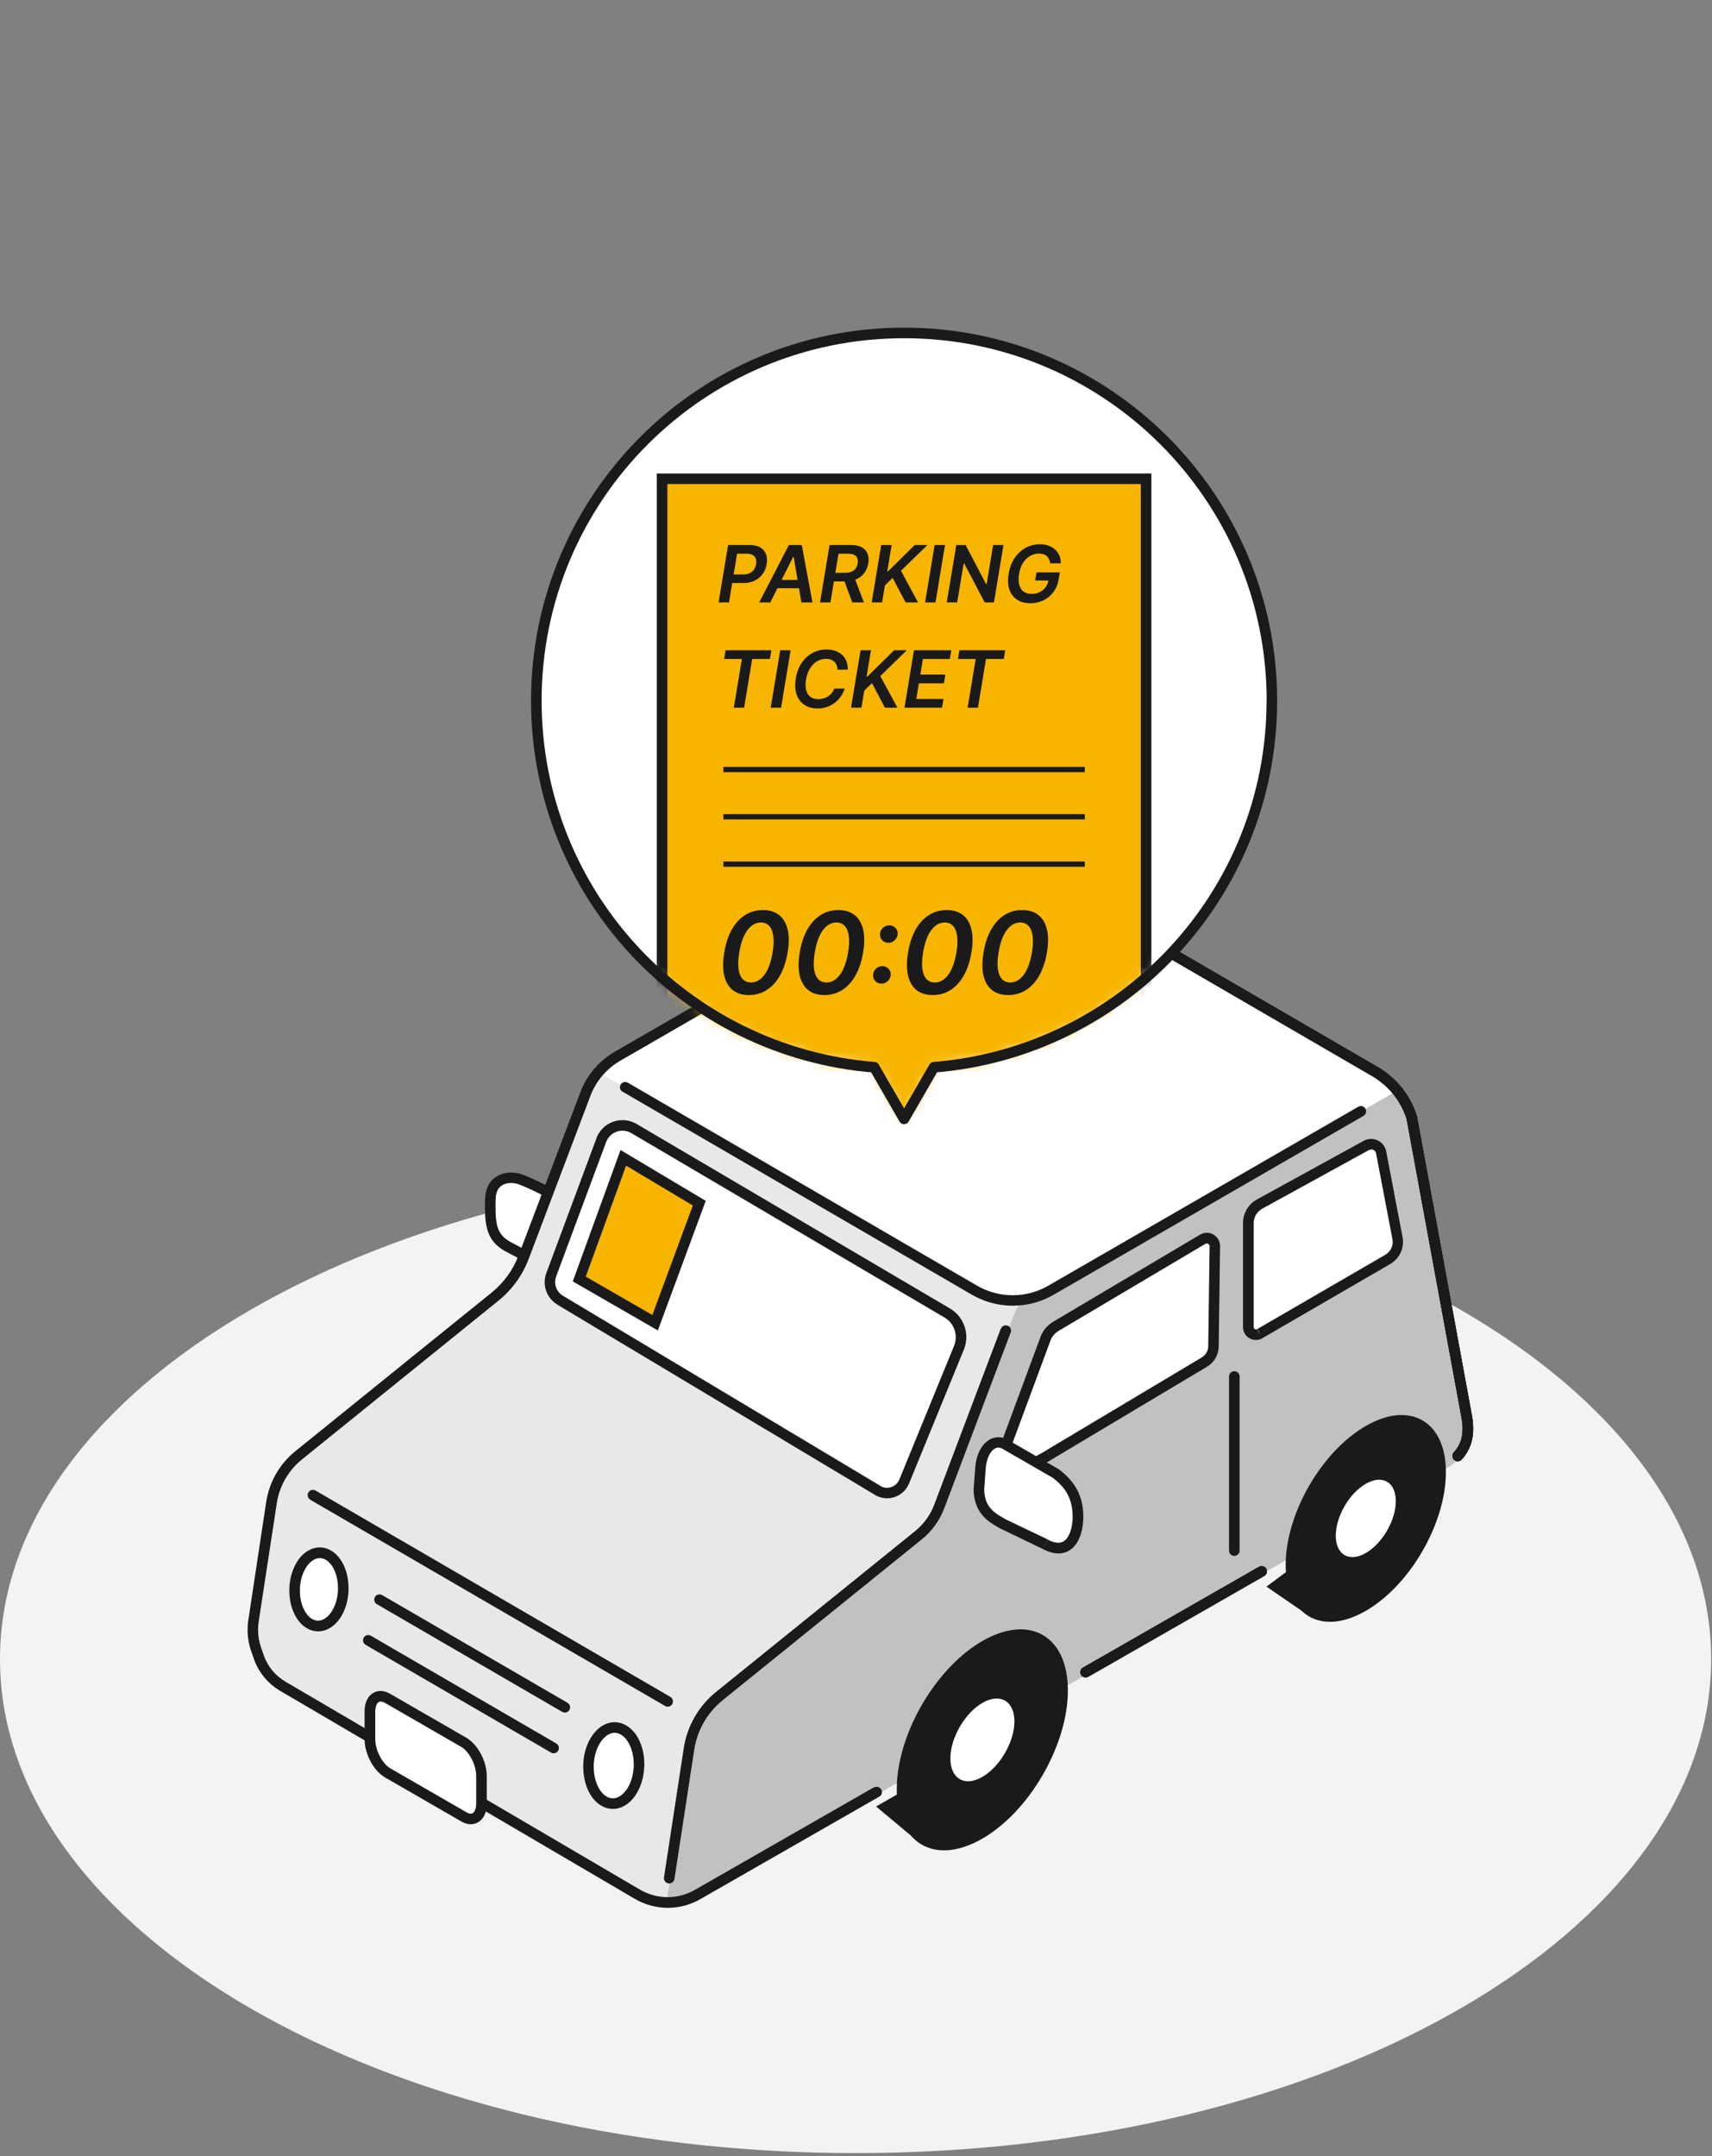 <svg width="162" height="204" viewBox="0 0 162 204" fill="none" xmlns="http://www.w3.org/2000/svg">
<rect x="0" y="0" width="162" height="204" fill="#808080" stroke="none"/>
<path d="M80.96 203.717C125.673 203.717 161.92 182.791 161.92 156.977C161.92 131.164 125.673 110.237 80.96 110.237C36.247 110.237 0 131.164 0 156.977C0 182.791 36.247 203.717 80.96 203.717Z" fill="#F3F3F2"/>
<g clip-path="url(#clip0_855_45135)">
<path d="M51.61 112.67C51.61 112.67 50.3 111.98 49.26 111.59C48.22 111.21 46.47 111.43 46.41 113.45C46.33 116.02 46.55 117.19 48.25 118.05C49.95 118.91 51.41 119.76 51.41 119.76L53.41 113.78L51.61 112.67Z" fill="white"/>
<path d="M51.61 112.67L51.84 112.23C51.84 112.23 50.52 111.53 49.43 111.13C49.11 111.01 48.75 110.95 48.37 110.94C47.82 110.94 47.22 111.09 46.73 111.5C46.24 111.91 45.93 112.58 45.9 113.44C45.9 113.72 45.89 113.98 45.89 114.23C45.89 115.27 45.97 116.1 46.29 116.82C46.61 117.54 47.19 118.08 48.02 118.5C48.86 118.93 49.65 119.35 50.22 119.67C50.79 119.99 51.15 120.19 51.15 120.19L51.68 120.5L54 113.56L51.84 112.23H51.83L51.6 112.66L51.34 113.09L52.81 113.99L50.93 119.59L51.4 119.75L51.65 119.32C51.65 119.32 50.18 118.47 48.47 117.6C47.77 117.24 47.43 116.89 47.2 116.4C46.97 115.91 46.89 115.21 46.89 114.22C46.89 113.98 46.89 113.73 46.9 113.46C46.92 112.81 47.12 112.47 47.37 112.25C47.62 112.03 47.98 111.93 48.36 111.93C48.61 111.93 48.87 111.98 49.07 112.05C49.56 112.23 50.14 112.5 50.59 112.71C50.81 112.82 51.01 112.92 51.15 112.99C51.29 113.06 51.36 113.1 51.36 113.1L51.59 112.66L51.61 112.67Z" fill="#1A1A1A"/>
<path d="M108.4 88.51L130.57 101.39C132.22 102.35 133.46 103.89 134.04 105.71L139.24 134.01C139.59 135.94 138.69 137.88 136.99 138.85L120.68 148.19L103.19 158.21L83.4 169.54L66.5 179.22C64.73 180.25 62.54 180.25 60.77 179.22L27.22 159.54C26.15 158.91 25.34 157.92 24.94 156.75L24.69 156.03C24.39 155.17 24.31 154.25 24.45 153.35L26.16 142.17C26.43 140.41 27.35 138.81 28.73 137.69L47.31 122.68C48.53 121.69 49.47 120.4 50.02 118.93L55.86 103.5C56.43 102 57.5 100.74 58.89 99.93L90.26 81.82C92.32 80.63 94.86 80.63 96.92 81.82L108.39 88.49" fill="white"/>
<path d="M66.51 179.23L83.41 169.55L103.2 158.21L120.69 148.19L137 138.85C138.7 137.88 139.6 135.93 139.25 134.01L134.05 105.71C133.73 104.71 133.2 103.79 132.52 103.01L100.07 121.71C99.66 121.95 99.23 122.15 98.78 122.31L97.39 122.83C96.72 123.08 96.2 123.6 95.94 124.26L89.05 142.11C88.69 143.17 88.05 144.11 87.19 144.82L67.89 160.79C66.51 161.92 65.59 163.52 65.32 165.28L63.01 180.14C64.37 180.43 65.26 179.93 66.5 179.21L66.51 179.23Z" fill="white"/>
<path d="M66.51 179.23L83.41 169.55L103.2 158.21L120.69 148.19L137 138.85C138.7 137.88 139.6 135.93 139.25 134.01L134.05 105.71C133.73 104.71 133.2 103.79 132.52 103.01L100.07 121.71C99.66 121.95 99.23 122.15 98.78 122.31L97.39 122.83C96.72 123.08 96.2 123.6 95.94 124.26L89.05 142.11C88.69 143.17 88.05 144.11 87.19 144.82L67.89 160.79C66.51 161.92 65.59 163.52 65.32 165.28L63.01 180.14C64.37 180.43 65.26 179.93 66.5 179.21L66.51 179.23Z" fill="#C1C1C1"/>
<path d="M63.05 179.96L65.59 164.71C65.81 163.37 66.51 162.15 67.55 161.27L87.76 144.33C88.2 143.95 88.54 143.46 88.75 142.92L96.13 123.9C96.35 123.38 96 122.8 95.44 122.76L93.82 122.63C93.39 122.6 92.96 122.46 92.59 122.25L56.9 101.6C56.11 102.33 56.27 102.49 55.89 103.51L50.05 118.94C49.49 120.41 48.56 121.7 47.34 122.69L28.76 137.7C27.37 138.82 26.46 140.42 26.19 142.18L24.48 153.36C24.34 154.26 24.42 155.18 24.72 156.04L24.97 156.76C25.37 157.93 26.18 158.92 27.25 159.55L59.08 178.22L62.42 179.86C62.64 179.91 62.86 179.95 63.08 179.97L63.05 179.96Z" fill="white"/>
<path d="M63.05 179.96L65.59 164.71C65.81 163.37 66.51 162.15 67.55 161.27L87.76 144.33C88.2 143.95 88.54 143.46 88.75 142.92L96.13 123.9C96.35 123.38 96 122.8 95.44 122.76L93.82 122.63C93.39 122.6 92.96 122.46 92.59 122.25L56.9 101.6C56.11 102.33 56.27 102.49 55.89 103.51L50.05 118.94C49.49 120.41 48.56 121.7 47.34 122.69L28.76 137.7C27.37 138.82 26.46 140.42 26.19 142.18L24.48 153.36C24.34 154.26 24.42 155.18 24.72 156.04L24.97 156.76C25.37 157.93 26.18 158.92 27.25 159.55L59.08 178.22L62.42 179.86C62.64 179.91 62.86 179.95 63.08 179.97L63.05 179.96Z" fill="#E8E8E8"/>
<path d="M58.91 103.29L91.95 122.49C93.15 123.19 94.49 123.54 95.83 123.54C97.16 123.54 98.5 123.2 99.69 122.51L129.02 105.58C129.26 105.44 129.34 105.14 129.2 104.9C129.06 104.66 128.76 104.58 128.52 104.72L99.19 121.65C98.15 122.25 96.99 122.55 95.83 122.55C94.66 122.55 93.5 122.25 92.45 121.64L59.41 102.44C59.17 102.3 58.87 102.38 58.73 102.62C58.59 102.86 58.67 103.16 58.91 103.3V103.29Z" fill="#1A1A1A"/>
<path d="M94.7 125.71L88.41 142.35C88.04 143.34 87.41 144.2 86.59 144.87L67.76 160.08C66.11 161.41 65.02 163.31 64.7 165.41L62.83 177.63C62.79 177.9 62.98 178.16 63.25 178.2C63.52 178.24 63.78 178.05 63.82 177.78L65.69 165.56C65.97 163.71 66.94 162.03 68.39 160.86L87.22 145.65C88.18 144.88 88.91 143.86 89.35 142.71L95.64 126.07C95.74 125.81 95.61 125.52 95.35 125.43C95.09 125.33 94.8 125.46 94.71 125.72L94.7 125.71Z" fill="#1A1A1A"/>
<path d="M117.3 146.71V130.24C117.3 129.96 117.08 129.74 116.8 129.74C116.52 129.74 116.3 129.96 116.3 130.24V146.71C116.3 146.99 116.52 147.21 116.8 147.21C117.08 147.21 117.3 146.99 117.3 146.71Z" fill="#1A1A1A"/>
<path d="M99.24 137.67L113.96 128.88C114.49 128.57 114.81 128 114.82 127.39L114.95 117.92C114.95 117.33 114.31 116.96 113.81 117.26L99.93 125.49C99.49 125.75 99.14 126.15 98.95 126.63L94.18 139.5C94.02 139.92 94.48 140.32 94.87 140.1L99.24 137.68V137.67Z" fill="white"/>
<path d="M99.24 137.67L99.5 138.1L114.22 129.31C114.9 128.91 115.31 128.18 115.32 127.4L115.45 117.92V117.9C115.45 117.54 115.3 117.21 115.06 116.99C114.83 116.77 114.52 116.64 114.19 116.64C113.97 116.64 113.75 116.7 113.55 116.82L99.67 125.05C99.13 125.37 98.71 125.86 98.48 126.43L93.71 139.32C93.67 139.43 93.65 139.55 93.65 139.67C93.65 140.23 94.1 140.65 94.64 140.66C94.8 140.66 94.97 140.62 95.12 140.54L99.49 138.12H99.5L99.24 137.68L99 137.24L94.63 139.66H94.62H94.64H94.63H94.65L99.42 126.79L98.95 126.62L99.41 126.81C99.56 126.43 99.84 126.12 100.19 125.91L114.07 117.68L114.2 117.64L114.38 117.71L114.46 117.89L114.96 117.9H114.46L114.33 127.37C114.33 127.81 114.09 128.21 113.71 128.44L98.99 137.23L99.25 137.66L99.24 137.67Z" fill="#1A1A1A"/>
<path d="M119.19 126.19L131.31 119.16C132.01 118.75 132.38 117.95 132.23 117.15L130.68 109.03C130.56 108.39 129.85 108.06 129.29 108.37L119.19 113.92C118.53 114.28 118.12 114.97 118.12 115.73V125.57C118.12 126.12 118.72 126.47 119.2 126.19H119.19Z" fill="white"/>
<path d="M119.19 126.19L119.44 126.62L131.56 119.59C132.31 119.15 132.76 118.36 132.76 117.51C132.76 117.36 132.75 117.21 132.72 117.06L131.17 108.94C131.03 108.22 130.41 107.76 129.74 107.76C129.51 107.76 129.26 107.82 129.04 107.94L118.95 113.48C118.13 113.93 117.62 114.79 117.62 115.72V125.56C117.62 125.91 117.77 126.22 117.99 126.44C118.21 126.65 118.51 126.78 118.84 126.78C119.05 126.78 119.26 126.73 119.45 126.62L119.2 126.19L118.95 125.76L118.84 125.79L118.69 125.73L118.63 125.57V115.73C118.63 115.16 118.94 114.64 119.44 114.36L129.54 108.81L129.76 108.75C129.97 108.75 130.16 108.89 130.21 109.12L131.76 117.24L131.79 117.5C131.79 117.99 131.53 118.46 131.09 118.72L118.97 125.75L119.22 126.18L119.19 126.19Z" fill="#1A1A1A"/>
<path d="M98.678 167.921C101.839 162.444 101.84 156.525 98.678 154.7C95.517 152.874 90.391 155.834 87.229 161.311C84.067 166.787 84.067 172.706 87.228 174.532C90.39 176.357 95.516 173.397 98.678 167.921Z" fill="#1A1A1A"/>
<path d="M95.99 162.87C95.99 164.8 94.63 167.15 92.96 168.12C91.29 169.09 89.93 168.3 89.93 166.37C89.93 164.44 91.29 162.09 92.96 161.12C94.63 160.15 95.99 160.94 95.99 162.87Z" fill="white"/>
<path d="M136.82 139.29C136.82 144.12 133.43 150 129.24 152.41C125.06 154.83 121.66 152.87 121.66 148.04C121.66 143.21 125.05 137.33 129.24 134.92C133.42 132.5 136.82 134.46 136.82 139.29Z" fill="#1A1A1A"/>
<path d="M132.08 142.03C132.08 143.84 130.81 146.04 129.24 146.94C127.67 147.84 126.4 147.11 126.4 145.3C126.4 143.49 127.67 141.29 129.24 140.39C130.81 139.49 132.08 140.22 132.08 142.03Z" fill="white"/>
<path d="M86.91 174.27L82.9 170.92L86.1 169.09L86.91 174.27Z" fill="#1A1A1A"/>
<path d="M124.12 153.05L119.84 150.12L122.84 147.89L124.12 153.05Z" fill="#1A1A1A"/>
<path d="M83.07 141.03L53.01 123.03C52.14 122.53 51.79 121.46 52.18 120.54L56.91 107.79C57.42 106.59 58.86 106.12 59.99 106.78L89.63 124.23C90.77 124.9 91.24 126.3 90.74 127.52L85.56 140.17C85.16 141.15 83.99 141.55 83.07 141.02V141.03Z" fill="white"/>
<path d="M83.07 141.03L83.33 140.6L53.27 122.6C52.8 122.32 52.53 121.83 52.53 121.31C52.53 121.12 52.57 120.92 52.65 120.73V120.71L57.39 107.96L56.92 107.79L57.38 107.99C57.65 107.35 58.26 106.98 58.9 106.98C59.18 106.98 59.47 107.05 59.74 107.21L89.38 124.66C90.06 125.06 90.44 125.77 90.44 126.52C90.44 126.79 90.39 127.07 90.28 127.34L85.1 139.99C84.9 140.48 84.43 140.76 83.94 140.77C83.73 140.77 83.52 140.72 83.32 140.6L83.07 141.03L82.82 141.46C83.17 141.66 83.56 141.76 83.94 141.76C84.82 141.76 85.66 141.24 86.02 140.36L91.2 127.71C91.36 127.32 91.44 126.92 91.44 126.52C91.44 125.43 90.87 124.38 89.89 123.8L60.25 106.35C59.83 106.1 59.36 105.98 58.91 105.98C57.89 105.98 56.9 106.58 56.47 107.6V107.62L51.73 120.37L52.2 120.54L51.74 120.34C51.61 120.65 51.54 120.99 51.54 121.31C51.54 122.17 51.99 123 52.78 123.46L53.03 123.03L52.77 123.46L82.83 141.46L83.08 141.03H83.07Z" fill="#1A1A1A"/>
<path d="M32.48 150.47C32.4 152.38 31.31 153.89 30.03 153.84C28.76 153.79 27.79 152.19 27.87 150.28C27.95 148.37 29.04 146.86 30.32 146.91C31.59 146.96 32.56 148.56 32.48 150.47Z" fill="white"/>
<path d="M32.48 150.47L31.98 150.45C31.95 151.3 31.68 152.06 31.32 152.57C30.95 153.09 30.51 153.34 30.1 153.34H30.05L30.04 153.84L30.06 153.34C29.65 153.32 29.25 153.07 28.92 152.56C28.59 152.05 28.37 151.32 28.38 150.5V150.31C28.41 149.46 28.68 148.7 29.04 148.19C29.41 147.67 29.85 147.42 30.26 147.42H30.3C30.71 147.44 31.11 147.69 31.44 148.2C31.77 148.71 31.99 149.44 31.98 150.26V150.46L32.48 150.48L32.98 150.5V150.26C32.98 149.27 32.73 148.35 32.28 147.65C31.84 146.96 31.16 146.45 30.34 146.41L30.32 146.91L30.35 146.41H30.26C29.43 146.41 28.71 146.9 28.22 147.6C27.73 148.3 27.42 149.23 27.38 150.26V150.5C27.38 151.49 27.63 152.41 28.08 153.11C28.52 153.8 29.2 154.31 30.02 154.35H30.1C30.93 154.35 31.65 153.86 32.14 153.16C32.63 152.46 32.94 151.53 32.98 150.5L32.48 150.48V150.47Z" fill="#1A1A1A"/>
<path d="M60.47 167.14C60.39 169.13 59.25 170.7 57.93 170.64C56.61 170.59 55.6 168.93 55.68 166.94C55.76 164.95 56.9 163.38 58.22 163.44C59.54 163.49 60.55 165.15 60.47 167.14Z" fill="white"/>
<path d="M60.47 167.14L59.97 167.12C59.93 168.01 59.66 168.8 59.28 169.34C58.89 169.88 58.43 170.15 58 170.15H57.95C57.52 170.13 57.09 169.86 56.75 169.33C56.41 168.8 56.18 168.03 56.18 167.18V166.98C56.22 166.09 56.49 165.3 56.88 164.76C57.27 164.22 57.73 163.95 58.16 163.95H58.2C58.63 163.97 59.06 164.24 59.4 164.77C59.74 165.3 59.97 166.07 59.97 166.92V167.13L60.47 167.15L60.97 167.17V166.93C60.97 165.9 60.71 164.96 60.25 164.23C59.79 163.51 59.09 162.99 58.25 162.95L58.23 163.45L58.26 162.95H58.16C57.3 162.95 56.57 163.46 56.06 164.18C55.55 164.91 55.23 165.87 55.19 166.93V167.17C55.19 168.2 55.45 169.14 55.91 169.87C56.37 170.59 57.07 171.11 57.91 171.15H57.99C58.85 171.15 59.58 170.64 60.09 169.92C60.6 169.19 60.92 168.23 60.96 167.17L60.46 167.15L60.47 167.14Z" fill="#1A1A1A"/>
<path d="M29.36 141.9L62.93 161.41C63.17 161.55 63.47 161.47 63.61 161.23C63.75 160.99 63.67 160.69 63.43 160.55L29.86 141.03C29.62 140.89 29.32 140.97 29.18 141.21C29.04 141.45 29.12 141.75 29.36 141.89" fill="#1A1A1A"/>
<path d="M35.66 151.78L53.2 161.97C53.44 162.11 53.74 162.03 53.88 161.79C54.02 161.55 53.94 161.25 53.7 161.11L36.16 150.92C35.92 150.78 35.62 150.86 35.48 151.1C35.34 151.34 35.42 151.64 35.66 151.78Z" fill="#1A1A1A"/>
<path d="M34.6 155.63L52.14 165.82C52.38 165.96 52.68 165.88 52.82 165.64C52.96 165.4 52.88 165.1 52.64 164.96L35.1 154.77C34.86 154.63 34.56 154.71 34.42 154.95C34.28 155.19 34.36 155.49 34.6 155.63Z" fill="#1A1A1A"/>
<path d="M98.91 146.1L95 144.23C94.07 143.69 92.64 143.04 92.64 140.89L92.8 138.71C93.03 136.86 94.16 136.09 95.09 136.63L99.91 139.41C101.61 140.69 102.01 142.06 102.01 143.55C102.01 145.04 101.3 147.37 98.91 146.1Z" fill="white"/>
<path d="M98.91 146.1L99.13 145.65L95.22 143.78L95 144.23L95.25 143.8C94.77 143.52 94.23 143.25 93.83 142.82C93.43 142.4 93.14 141.85 93.13 140.89H92.63L93.13 140.93L93.29 138.75L92.79 138.71L93.29 138.77C93.37 138.11 93.58 137.63 93.81 137.35C94.05 137.06 94.28 136.96 94.48 136.96C94.59 136.96 94.7 136.99 94.83 137.06L99.65 139.84L99.9 139.41L99.6 139.81C100.4 140.41 100.86 141 101.13 141.61C101.4 142.21 101.5 142.85 101.5 143.55C101.5 144.08 101.39 144.76 101.15 145.23C101.03 145.47 100.89 145.66 100.72 145.78C100.56 145.9 100.39 145.97 100.14 145.97C99.89 145.97 99.56 145.89 99.13 145.67L98.91 146.12L98.68 146.56C99.21 146.84 99.7 146.98 100.16 146.98C100.61 146.98 101.03 146.83 101.34 146.59C101.82 146.23 102.1 145.7 102.27 145.16C102.44 144.62 102.51 144.05 102.51 143.56C102.51 142.77 102.4 141.98 102.05 141.21C101.7 140.44 101.11 139.71 100.21 139.03L100.18 139.01L95.33 136.21C95.07 136.06 94.77 135.98 94.48 135.98C93.92 135.98 93.4 136.27 93.03 136.74C92.65 137.21 92.4 137.86 92.3 138.66L92.13 140.88V140.9C92.13 142.09 92.55 142.95 93.1 143.52C93.65 144.1 94.3 144.41 94.74 144.67H94.76L98.68 146.56L98.9 146.11L98.91 146.1Z" fill="#1A1A1A"/>
<path d="M58.98 109.55L54.81 121.02L61.99 125.15L66.17 113.84L58.98 109.55Z" fill="#F8B500"/>
<path d="M58.98 109.55L58.51 109.38L54.2 121.24L62.25 125.88L66.78 113.62L58.72 108.81L58.51 109.38L58.98 109.55L58.73 109.98L65.56 114.06L61.73 124.42L55.43 120.79L59.45 109.72L58.98 109.55L58.73 109.98L58.98 109.55Z" fill="#1A1A1A"/>
<path d="M119.14 148.24L102.48 157.78C102.24 157.92 102.16 158.22 102.29 158.46C102.43 158.7 102.73 158.78 102.97 158.65L119.63 149.11C119.87 148.97 119.95 148.67 119.82 148.43C119.68 148.19 119.38 148.11 119.14 148.24Z" fill="#1A1A1A"/>
<path d="M107.69 88.94L129.86 101.82C131.4 102.72 132.56 104.16 133.1 105.86L133.58 105.71L133.09 105.8L138.29 134.1C138.36 134.48 138.4 134.83 138.4 135.17C138.4 136.04 138.17 136.76 137.57 137.42C137.38 137.62 137.4 137.94 137.61 138.13C137.81 138.32 138.13 138.3 138.32 138.09C139.09 137.24 139.41 136.23 139.4 135.17C139.4 134.76 139.36 134.35 139.28 133.92L134.08 105.62L134.06 105.56C133.44 103.62 132.13 101.98 130.37 100.96L108.2 88.08C107.96 87.94 107.66 88.02 107.52 88.26C107.38 88.5 107.46 88.8 107.7 88.94H107.69Z" fill="#1A1A1A"/>
<path d="M82.69 169.11L65.79 178.79C64.98 179.26 64.08 179.5 63.18 179.5C62.28 179.5 61.37 179.26 60.56 178.79L27.01 159.11C26.04 158.54 25.31 157.65 24.95 156.59L24.7 155.87C24.52 155.33 24.42 154.77 24.42 154.2C24.42 153.94 24.44 153.68 24.48 153.42L26.19 142.24C26.44 140.6 27.29 139.12 28.58 138.08L47.16 123.07C48.45 122.03 49.44 120.66 50.03 119.11L55.87 103.68C56.4 102.29 57.39 101.12 58.68 100.37L90.05 82.26C91 81.71 92.06 81.44 93.12 81.44C94.19 81.44 95.25 81.72 96.2 82.27L107.67 88.94C107.91 89.08 108.21 89 108.35 88.76C108.49 88.52 108.41 88.22 108.17 88.08L96.7 81.41C95.59 80.77 94.35 80.44 93.11 80.44C91.88 80.44 90.64 80.76 89.54 81.4L58.17 99.51C56.68 100.37 55.53 101.72 54.92 103.33L49.08 118.76C48.56 120.14 47.67 121.37 46.52 122.3L27.94 137.31C26.46 138.51 25.48 140.22 25.19 142.1L23.5 153.28C23.45 153.59 23.43 153.9 23.43 154.21C23.43 154.88 23.54 155.56 23.76 156.2L24.01 156.92C24.45 158.21 25.34 159.29 26.51 159.98L60.07 179.66C61.03 180.22 62.11 180.51 63.19 180.51C64.27 180.51 65.34 180.23 66.3 179.67L83.2 169.99C83.44 169.85 83.52 169.55 83.39 169.31C83.25 169.07 82.95 168.99 82.71 169.12L82.69 169.11Z" fill="#1A1A1A"/>
<path d="M119.14 148.24L102.48 157.78C102.24 157.92 102.16 158.22 102.29 158.46C102.43 158.7 102.73 158.78 102.97 158.65L119.63 149.11C119.87 148.97 119.95 148.67 119.82 148.43C119.68 148.19 119.38 148.11 119.14 148.24Z" fill="#1A1A1A"/>
<path d="M119.14 148.24L102.48 157.78C102.24 157.92 102.16 158.22 102.29 158.46C102.43 158.7 102.73 158.78 102.97 158.65L119.63 149.11C119.87 148.97 119.95 148.67 119.82 148.43C119.68 148.19 119.38 148.11 119.14 148.24Z" fill="#1A1A1A"/>
<path d="M107.69 88.94L129.86 101.82C131.4 102.72 132.56 104.16 133.1 105.86L133.58 105.71L133.09 105.8L138.29 134.1C138.36 134.48 138.4 134.83 138.4 135.17C138.4 136.04 138.17 136.76 137.57 137.42C137.38 137.62 137.4 137.94 137.61 138.13C137.81 138.32 138.13 138.3 138.32 138.09C139.09 137.24 139.41 136.23 139.4 135.17C139.4 134.76 139.36 134.35 139.28 133.92L134.08 105.62L134.06 105.56C133.44 103.62 132.13 101.98 130.37 100.96L108.2 88.08C107.96 87.94 107.66 88.02 107.52 88.26C107.38 88.5 107.46 88.8 107.7 88.94H107.69Z" fill="#1A1A1A"/>
<path d="M107.69 88.94L129.86 101.82C131.4 102.72 132.56 104.16 133.1 105.86L133.58 105.71L133.09 105.8L138.29 134.1C138.36 134.48 138.4 134.83 138.4 135.17C138.4 136.04 138.17 136.76 137.57 137.42C137.38 137.62 137.4 137.94 137.61 138.13C137.81 138.32 138.13 138.3 138.32 138.09C139.09 137.24 139.41 136.23 139.4 135.17C139.4 134.76 139.36 134.35 139.28 133.92L134.08 105.62L134.06 105.56C133.44 103.62 132.13 101.98 130.37 100.96L108.2 88.08C107.96 87.94 107.66 88.02 107.52 88.26C107.38 88.5 107.46 88.8 107.7 88.94H107.69Z" fill="#1A1A1A"/>
<path d="M43.89 171.9L36.68 167.74C35.76 167.21 35.01 165.78 35.01 164.54V161.96C35.01 160.73 35.76 160.16 36.68 160.7L43.89 164.86C44.81 165.39 45.56 166.82 45.56 168.06V170.64C45.56 171.87 44.81 172.44 43.89 171.9Z" fill="white"/>
<path d="M43.89 171.9L44.14 171.47L36.93 167.31C36.58 167.11 36.21 166.69 35.94 166.17C35.67 165.66 35.51 165.06 35.51 164.54V161.96C35.51 161.58 35.6 161.31 35.7 161.17C35.81 161.03 35.88 161 36.02 160.99C36.12 160.99 36.26 161.02 36.43 161.12L43.64 165.28C43.99 165.48 44.36 165.9 44.63 166.42C44.9 166.93 45.06 167.53 45.06 168.05V170.63C45.06 171.01 44.97 171.28 44.87 171.42C44.76 171.56 44.69 171.59 44.55 171.6C44.45 171.6 44.31 171.57 44.14 171.47L43.89 171.9L43.64 172.33C43.93 172.5 44.24 172.6 44.55 172.6C45 172.6 45.43 172.37 45.69 172C45.95 171.63 46.06 171.17 46.06 170.63V168.05C46.06 167.33 45.85 166.6 45.51 165.96C45.17 165.32 44.71 164.76 44.13 164.42L36.92 160.26C36.63 160.09 36.32 159.99 36.01 159.99C35.56 159.99 35.13 160.22 34.87 160.59C34.61 160.96 34.5 161.42 34.5 161.96V164.54C34.5 165.26 34.71 165.99 35.05 166.63C35.39 167.27 35.85 167.83 36.43 168.17L43.64 172.33L43.89 171.9Z" fill="#1A1A1A"/>
<path d="M98.867 98.451C116.624 91.096 125.056 70.74 117.701 52.983C110.346 35.227 89.989 26.794 72.233 34.149C54.476 41.504 46.044 61.861 53.399 79.618C60.754 97.374 81.111 105.806 98.867 98.451Z" fill="white"/>
<mask id="mask0_855_45135" style="mask-type:luminance" maskUnits="userSpaceOnUse" x="50" y="31" width="71" height="75">
<path d="M120.35 66.3C120.35 47.08 104.77 31.5 85.55 31.5C66.33 31.5 50.75 47.08 50.75 66.3C50.75 85.52 64.83 99.54 82.73 100.98L85.55 105.87L88.37 100.98C106.27 99.54 120.35 84.57 120.35 66.3Z" fill="white"/>
</mask>
<g mask="url(#mask0_855_45135)">
<path d="M108.44 45.3H62.65V108.18H108.44V45.3Z" fill="#F8B500"/>
<path d="M108.45 108.18V107.68H63.15V45.8H107.95V108.18H108.45V107.68V108.18H108.95V44.8H62.15V108.68H108.95V108.18H108.45Z" fill="#1A1A1A"/>
<path d="M68.45 73.06H102.65V72.56H68.45" fill="#1A1A1A"/>
<path d="M68.45 77.53H102.65V77.03H68.45" fill="#1A1A1A"/>
<path d="M68.45 82.01H102.65V81.51H68.45" fill="#1A1A1A"/>
</g>
<path d="M120.35 66.3H120.85C120.85 46.81 105.05 31 85.55 31C66.05 31 50.25 46.81 50.25 66.3C50.25 84.83 64.53 100.02 82.69 101.48L82.73 100.98L82.3 101.23L85.12 106.12C85.21 106.27 85.37 106.37 85.55 106.37C85.73 106.37 85.89 106.27 85.98 106.12L88.8 101.23L88.37 100.98L88.41 101.48C106.57 100.02 120.85 84.84 120.85 66.3H119.85C119.85 84.31 105.97 99.06 88.33 100.48C88.17 100.49 88.02 100.59 87.94 100.73L85.55 104.87L83.16 100.73C83.08 100.59 82.93 100.49 82.77 100.48C65.13 99.06 51.25 84.31 51.25 66.3C51.25 56.83 55.09 48.25 61.3 42.04C67.5 35.84 76.08 32 85.55 32C95.02 32 103.6 35.84 109.81 42.05C116.02 48.26 119.86 56.83 119.86 66.31H120.36L120.35 66.3Z" fill="#1A1A1A"/>
<path d="M70.865 94.148C70.237 94.148 69.725 93.99 69.329 93.673C68.933 93.353 68.666 92.893 68.526 92.292C68.39 91.689 68.392 90.963 68.534 90.113C68.674 89.264 68.913 88.541 69.253 87.945C69.593 87.347 70.012 86.891 70.512 86.576C71.011 86.262 71.572 86.105 72.193 86.105C72.817 86.105 73.326 86.262 73.722 86.576C74.12 86.891 74.39 87.347 74.532 87.945C74.674 88.541 74.674 89.264 74.532 90.113C74.39 90.963 74.149 91.689 73.809 92.292C73.472 92.893 73.052 93.353 72.55 93.673C72.051 93.99 71.489 94.148 70.865 94.148ZM71.063 92.958C71.55 92.958 71.974 92.717 72.334 92.235C72.694 91.754 72.952 91.046 73.109 90.113C73.213 89.495 73.235 88.975 73.174 88.554C73.116 88.133 72.986 87.816 72.786 87.603C72.586 87.388 72.325 87.28 72.003 87.28C71.518 87.28 71.095 87.521 70.732 88.002C70.37 88.481 70.111 89.185 69.957 90.113C69.853 90.737 69.83 91.26 69.888 91.684C69.946 92.105 70.076 92.423 70.276 92.638C70.476 92.852 70.739 92.958 71.063 92.958Z" fill="#1A1A1A"/>
<path d="M78.009 94.148C77.38 94.148 76.868 93.99 76.472 93.673C76.077 93.353 75.809 92.893 75.67 92.292C75.533 91.689 75.536 90.963 75.678 90.113C75.817 89.264 76.057 88.541 76.396 87.945C76.736 87.347 77.156 86.891 77.655 86.576C78.155 86.262 78.715 86.105 79.336 86.105C79.96 86.105 80.47 86.262 80.865 86.576C81.263 86.891 81.533 87.347 81.675 87.945C81.817 88.541 81.817 89.264 81.675 90.113C81.533 90.963 81.293 91.689 80.953 92.292C80.615 92.893 80.196 93.353 79.694 93.673C79.194 93.99 78.633 94.148 78.009 94.148ZM78.207 92.958C78.694 92.958 79.117 92.717 79.477 92.235C79.837 91.754 80.096 91.046 80.253 90.113C80.357 89.495 80.378 88.975 80.318 88.554C80.259 88.133 80.13 87.816 79.93 87.603C79.729 87.388 79.468 87.28 79.146 87.28C78.662 87.28 78.238 87.521 77.876 88.002C77.513 88.481 77.255 89.185 77.1 90.113C76.996 90.737 76.973 91.26 77.031 91.684C77.09 92.105 77.219 92.423 77.419 92.638C77.62 92.852 77.882 92.958 78.207 92.958Z" fill="#1A1A1A"/>
<path d="M83.411 93.068C83.175 93.068 82.981 92.987 82.829 92.825C82.677 92.663 82.606 92.465 82.616 92.232C82.626 92.001 82.718 91.807 82.893 91.65C83.068 91.49 83.271 91.41 83.502 91.41C83.725 91.41 83.915 91.491 84.072 91.653C84.232 91.813 84.304 92.006 84.289 92.232C84.279 92.386 84.231 92.527 84.145 92.654C84.061 92.781 83.954 92.882 83.825 92.958C83.696 93.031 83.558 93.068 83.411 93.068ZM84.065 89.208C83.829 89.208 83.635 89.127 83.483 88.965C83.331 88.8 83.26 88.602 83.27 88.371C83.28 88.141 83.373 87.947 83.547 87.789C83.722 87.63 83.925 87.55 84.156 87.55C84.379 87.55 84.569 87.631 84.727 87.793C84.886 87.953 84.959 88.146 84.943 88.371C84.933 88.526 84.885 88.667 84.799 88.793C84.715 88.92 84.609 89.022 84.479 89.098C84.35 89.171 84.212 89.208 84.065 89.208Z" fill="#1A1A1A"/>
<path d="M88.259 94.148C87.63 94.148 87.118 93.99 86.722 93.673C86.327 93.353 86.059 92.893 85.92 92.292C85.783 91.689 85.785 90.963 85.927 90.113C86.067 89.264 86.306 88.541 86.646 87.945C86.986 87.347 87.406 86.891 87.905 86.576C88.405 86.262 88.965 86.105 89.586 86.105C90.21 86.105 90.719 86.262 91.115 86.576C91.513 86.891 91.783 87.347 91.925 87.945C92.067 88.541 92.067 89.264 91.925 90.113C91.783 90.963 91.542 91.689 91.203 92.292C90.865 92.893 90.446 93.353 89.944 93.673C89.444 93.99 88.882 94.148 88.259 94.148ZM88.457 92.958C88.943 92.958 89.367 92.717 89.727 92.235C90.087 91.754 90.346 91.046 90.503 90.113C90.607 89.495 90.628 88.975 90.567 88.554C90.509 88.133 90.38 87.816 90.179 87.603C89.979 87.388 89.718 87.28 89.396 87.28C88.912 87.28 88.488 87.521 88.126 88.002C87.763 88.481 87.504 89.185 87.35 90.113C87.246 90.737 87.223 91.26 87.281 91.684C87.34 92.105 87.469 92.423 87.669 92.638C87.87 92.852 88.132 92.958 88.457 92.958Z" fill="#1A1A1A"/>
<path d="M95.402 94.148C94.773 94.148 94.261 93.99 93.866 93.673C93.47 93.353 93.203 92.893 93.063 92.292C92.926 91.689 92.929 90.963 93.071 90.113C93.21 89.264 93.45 88.541 93.79 87.945C94.129 87.347 94.549 86.891 95.049 86.576C95.548 86.262 96.108 86.105 96.73 86.105C97.353 86.105 97.863 86.262 98.258 86.576C98.657 86.891 98.927 87.347 99.069 87.945C99.211 88.541 99.211 89.264 99.069 90.113C98.927 90.963 98.686 91.689 98.346 92.292C98.009 92.893 97.589 93.353 97.087 93.673C96.588 93.99 96.026 94.148 95.402 94.148ZM95.6 92.958C96.087 92.958 96.51 92.717 96.87 92.235C97.23 91.754 97.489 91.046 97.646 90.113C97.75 89.495 97.772 88.975 97.711 88.554C97.653 88.133 97.523 87.816 97.323 87.603C97.123 87.388 96.862 87.28 96.539 87.28C96.055 87.28 95.632 87.521 95.269 88.002C94.907 88.481 94.648 89.185 94.493 90.113C94.389 90.737 94.367 91.26 94.425 91.684C94.483 92.105 94.612 92.423 94.813 92.638C95.013 92.852 95.275 92.958 95.6 92.958Z" fill="#1A1A1A"/>
<path d="M67.996 57L68.898 51.567H70.936C71.353 51.567 71.691 51.645 71.949 51.801C72.207 51.955 72.387 52.168 72.487 52.44C72.588 52.711 72.609 53.019 72.551 53.366C72.494 53.714 72.37 54.024 72.177 54.294C71.986 54.565 71.734 54.778 71.421 54.934C71.108 55.088 70.742 55.164 70.323 55.164H68.972L69.108 54.355H70.325C70.57 54.355 70.776 54.313 70.946 54.228C71.118 54.143 71.253 54.026 71.352 53.878C71.451 53.729 71.516 53.559 71.548 53.366C71.578 53.173 71.569 53.003 71.519 52.857C71.47 52.71 71.373 52.596 71.23 52.514C71.088 52.431 70.895 52.39 70.649 52.39H69.747L68.981 57H67.996Z" fill="#1A1A1A"/>
<path d="M72.889 57H71.838L74.653 51.567H75.868L76.881 57H75.83L75.101 52.682H75.058L72.889 57ZM73.276 54.87H76.141L76.008 55.661H73.143L73.276 54.87Z" fill="#1A1A1A"/>
<path d="M77.597 57L78.498 51.567H80.536C80.953 51.567 81.292 51.64 81.552 51.785C81.812 51.93 81.993 52.133 82.095 52.395C82.198 52.655 82.22 52.958 82.162 53.305C82.105 53.652 81.981 53.953 81.79 54.209C81.601 54.464 81.351 54.661 81.04 54.801C80.73 54.941 80.367 55.011 79.949 55.011H78.498L78.636 54.194H79.957C80.201 54.194 80.406 54.16 80.573 54.093C80.739 54.024 80.87 53.924 80.965 53.793C81.063 53.66 81.127 53.498 81.159 53.305C81.189 53.112 81.178 52.948 81.124 52.812C81.073 52.674 80.975 52.569 80.83 52.498C80.687 52.426 80.493 52.39 80.249 52.39H79.347L78.581 57H77.597ZM80.811 54.538L81.748 57H80.65L79.737 54.538H80.811Z" fill="#1A1A1A"/>
<path d="M82.484 57L83.386 51.567H84.37L83.959 54.064H84.025L86.556 51.567H87.758L85.256 54.005L86.874 57H85.691L84.466 54.671L83.739 55.387L83.468 57H82.484Z" fill="#1A1A1A"/>
<path d="M89.425 51.567L88.524 57H87.539L88.441 51.567H89.425Z" fill="#1A1A1A"/>
<path d="M94.956 51.567L94.054 57H93.178L91.234 53.3H91.192L90.573 57H89.589L90.491 51.567H91.372L93.314 55.271H93.364L93.977 51.567H94.956Z" fill="#1A1A1A"/>
<path d="M99.376 53.302C99.356 53.159 99.321 53.031 99.27 52.918C99.218 52.803 99.149 52.705 99.063 52.626C98.976 52.544 98.871 52.483 98.747 52.44C98.623 52.398 98.479 52.377 98.315 52.377C98.023 52.377 97.746 52.45 97.484 52.597C97.223 52.743 96.999 52.959 96.813 53.244C96.628 53.527 96.501 53.872 96.434 54.279C96.367 54.689 96.37 55.036 96.445 55.321C96.519 55.606 96.655 55.822 96.853 55.971C97.053 56.118 97.304 56.191 97.606 56.191C97.884 56.191 98.136 56.138 98.362 56.032C98.589 55.926 98.776 55.776 98.925 55.581C99.075 55.385 99.171 55.155 99.211 54.891L99.429 54.926H97.951L98.084 54.157H100.288L100.177 54.809C100.101 55.276 99.936 55.679 99.681 56.019C99.428 56.356 99.112 56.617 98.734 56.801C98.357 56.983 97.944 57.074 97.495 57.074C96.996 57.074 96.576 56.962 96.235 56.737C95.895 56.511 95.655 56.19 95.513 55.775C95.372 55.357 95.349 54.862 95.445 54.289C95.515 53.85 95.641 53.459 95.821 53.114C96.003 52.769 96.226 52.476 96.49 52.236C96.755 51.994 97.049 51.81 97.373 51.684C97.697 51.557 98.036 51.493 98.392 51.493C98.691 51.493 98.963 51.537 99.209 51.626C99.454 51.712 99.665 51.836 99.84 51.997C100.017 52.158 100.152 52.349 100.246 52.57C100.34 52.791 100.384 53.035 100.378 53.302H99.376Z" fill="#1A1A1A"/>
<path d="M68.522 62.352L68.659 61.527H72.994L72.856 62.352H71.177L70.413 66.96H69.437L70.201 62.352H68.522Z" fill="#1A1A1A"/>
<path d="M74.814 61.527L73.912 66.96H72.928L73.83 61.527H74.814Z" fill="#1A1A1A"/>
<path d="M80.219 63.36H79.243C79.243 63.198 79.217 63.054 79.164 62.928C79.111 62.801 79.036 62.693 78.941 62.604C78.845 62.516 78.732 62.45 78.601 62.405C78.47 62.359 78.325 62.337 78.166 62.337C77.862 62.337 77.579 62.413 77.317 62.567C77.056 62.721 76.834 62.945 76.651 63.238C76.469 63.53 76.343 63.885 76.272 64.302C76.207 64.709 76.213 65.049 76.291 65.323C76.37 65.597 76.508 65.804 76.704 65.944C76.901 66.082 77.14 66.151 77.421 66.151C77.592 66.151 77.757 66.13 77.914 66.087C78.072 66.043 78.217 65.979 78.349 65.894C78.484 65.807 78.601 65.702 78.702 65.578C78.805 65.454 78.884 65.314 78.941 65.156H79.93C79.849 65.415 79.73 65.658 79.572 65.886C79.415 66.112 79.225 66.312 79.004 66.485C78.783 66.657 78.536 66.791 78.262 66.888C77.987 66.986 77.692 67.034 77.376 67.034C76.889 67.034 76.473 66.921 76.126 66.695C75.781 66.467 75.534 66.14 75.383 65.716C75.233 65.29 75.207 64.78 75.304 64.185C75.401 63.607 75.589 63.115 75.866 62.708C76.146 62.301 76.486 61.991 76.888 61.777C77.291 61.561 77.725 61.453 78.19 61.453C78.498 61.453 78.777 61.496 79.028 61.581C79.281 61.665 79.498 61.79 79.678 61.955C79.859 62.117 79.996 62.317 80.089 62.554C80.185 62.789 80.228 63.058 80.219 63.36Z" fill="#1A1A1A"/>
<path d="M80.529 66.96L81.431 61.527H82.415L82.004 64.024H82.07L84.601 61.527H85.803L83.301 63.965L84.919 66.96H83.736L82.511 64.631L81.784 65.347L81.513 66.96H80.529Z" fill="#1A1A1A"/>
<path d="M85.584 66.96L86.486 61.527H90.02L89.882 62.352H87.333L87.088 63.827H89.455L89.317 64.652H86.951L86.707 66.135H89.277L89.139 66.96H85.584Z" fill="#1A1A1A"/>
<path d="M90.647 62.352L90.785 61.527H95.12L94.982 62.352H93.302L92.538 66.96H91.562L92.326 62.352H90.647Z" fill="#1A1A1A"/>
</g>
<defs>
<clipPath id="clip0_855_45135">
<rect width="115.96" height="149.5" fill="white" transform="translate(23.43 31)"/>
</clipPath>
</defs>
</svg>
